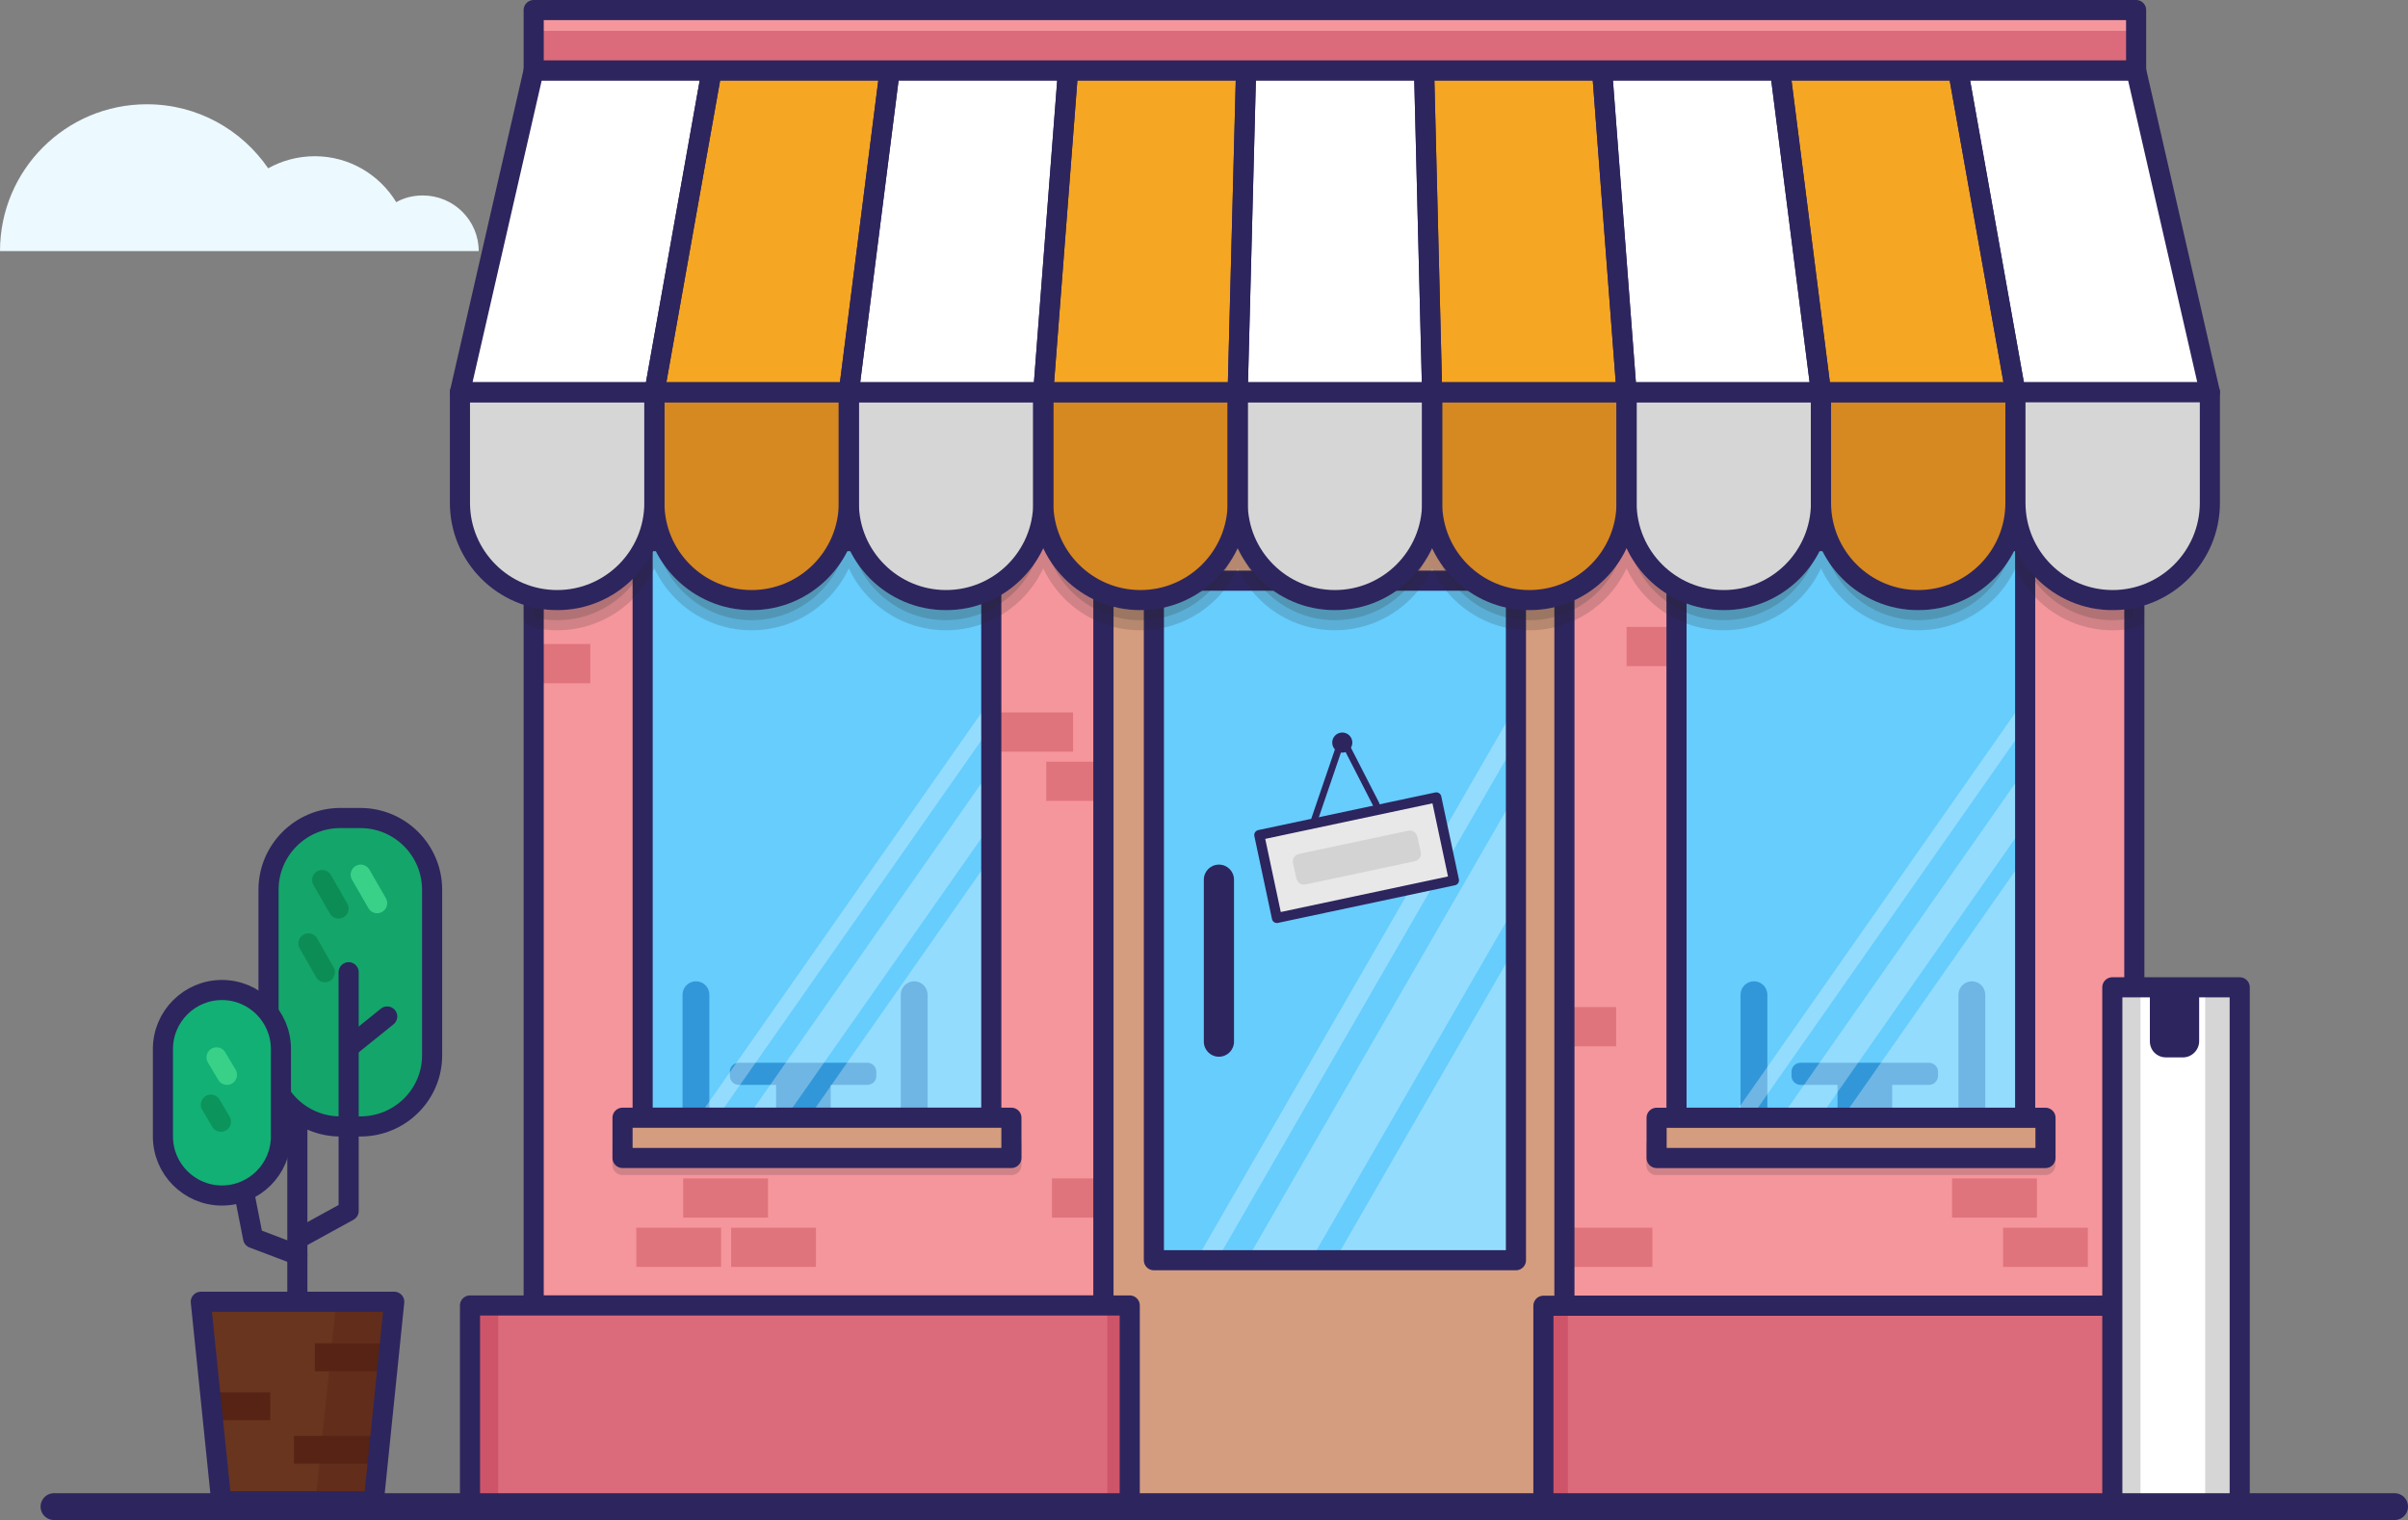 <?xml version="1.0" encoding="UTF-8" standalone="no"?>
<svg
   xmlns:dc="http://purl.org/dc/elements/1.1/"
   xmlns:cc="http://creativecommons.org/ns#"
   xmlns:rdf="http://www.w3.org/1999/02/22-rdf-syntax-ns#"
   xmlns:svg="http://www.w3.org/2000/svg"
   xmlns="http://www.w3.org/2000/svg"
   xmlns:sodipodi="http://sodipodi.sourceforge.net/DTD/sodipodi-0.dtd"
   xmlns:inkscape="http://www.inkscape.org/namespaces/inkscape"
   version="1.1"
   id="Layer_1"
   x="0px"
   y="0px"
   viewBox="0 0 718.3 453.4"
   xml:space="preserve"
   sodipodi:docname="ecommerce.svg"
   inkscape:version="1.0.1 (3bc2e813f5, 2020-09-07)"
   width="718.3"
   height="453.4"><rect x="0" y="0" width="718.3" height="453.4" fill="#808080" stroke="none"/><defs
   id="defs380" /><sodipodi:namedview
   pagecolor="#ffffff"
   bordercolor="#666666"
   borderopacity="1"
   objecttolerance="10"
   gridtolerance="10"
   guidetolerance="10"
   inkscape:pageopacity="0"
   inkscape:pageshadow="2"
   inkscape:window-width="1920"
   inkscape:window-height="1000"
   id="namedview378"
   showgrid="false"
   inkscape:zoom="0.715"
   inkscape:cx="373.3"
   inkscape:cy="228.20001"
   inkscape:window-x="0"
   inkscape:window-y="0"
   inkscape:window-maximized="1"
   inkscape:current-layer="Layer_1"
   inkscape:document-rotation="0" />
<style
   type="text/css"
   id="style2">
	.st0{fill:#E2E2E2;}
	.st1{fill:#DB6B7B;}
	.st2{fill:#ECF9FF;}
	.st3{fill:#FFFFFF;}
	.st4{fill:#F5A623;}
	.st5{fill:#F5969C;}
	.st6{opacity:0.18;fill:#282828;stroke:#282828;stroke-width:6;stroke-linecap:round;stroke-linejoin:round;stroke-miterlimit:10;}
	.st7{fill:#DF747C;}
	.st8{fill:none;stroke:#2D255E;stroke-width:6;stroke-linecap:round;stroke-linejoin:round;stroke-miterlimit:10;}
	.st9{fill:#66CDFD;}
	.st10{fill:#3297D9;}
	.st11{opacity:0.3;fill:#FFFFFF;}
	.st12{fill:#D49D7F;}
	.st13{fill:#CE5569;}
	.st14{fill:#2D255E;}
	.st15{fill:#D68821;}
	.st16{fill:#D6D6D6;}
	.st17{fill:#14A56A;}
	.st18{fill:#12B075;}
	.st19{fill:#69351F;}
	.st20{fill:#632D1B;}
	.st21{fill:#562314;}
	.st22{fill:#E8E8E8;}
	.st23{fill:none;stroke:#2D255E;stroke-width:3;stroke-linecap:round;stroke-linejoin:round;stroke-miterlimit:10;}
	.st24{fill:#D3D3D3;}
	.st25{fill:none;stroke:#2D255E;stroke-width:2;stroke-linecap:round;stroke-linejoin:round;stroke-miterlimit:10;}
	.st26{opacity:0.38;fill:none;stroke:#006837;stroke-width:6;stroke-linecap:round;stroke-linejoin:round;stroke-miterlimit:10;}
	.st27{fill:none;stroke:#39D188;stroke-width:6;stroke-linecap:round;stroke-linejoin:round;stroke-miterlimit:10;}
	.st28{fill:none;stroke:#2D255E;stroke-width:8;stroke-linecap:round;stroke-linejoin:round;stroke-miterlimit:10;}
</style>


<path
   id="XMLID_62_"
   class="st2"
   d="m 126.1,58.3 c -2.9,0 -5.6,0.7 -7.9,2 -5,-8.2 -14,-13.7 -24.3,-13.7 -5,0 -9.8,1.3 -13.9,3.6 -7.9,-11.5 -21.1,-19.1 -36.2,-19.1 -24.2,0 -43.8,19.6 -43.8,43.8 h 65.5 22.1 21.8 12.9 20.5 c 0,-9.2 -7.5,-16.6 -16.7,-16.6 z" />
<g
   id="XMLID_155_"
   transform="translate(-126.7,-271.8)">
	<g
   id="XMLID_197_">
		<polygon
   id="XMLID_198_"
   class="st3"
   points="785.9,388.8 727.9,388.8 710.8,292.8 763.9,292.8 " />
	</g>
</g>
<g
   id="XMLID_151_"
   transform="translate(-126.7,-271.8)">
	<g
   id="XMLID_210_">
		<polygon
   id="XMLID_211_"
   class="st4"
   points="727.9,388.8 669.9,388.8 657.7,292.8 710.8,292.8 " />
	</g>
</g>
<g
   id="XMLID_149_"
   transform="translate(-126.7,-271.8)">
	<g
   id="XMLID_194_">
		<polygon
   id="XMLID_195_"
   class="st3"
   points="669.9,388.8 611.9,388.8 604.6,292.8 657.7,292.8 " />
	</g>
</g>
<g
   id="XMLID_147_"
   transform="translate(-126.7,-271.8)">
	<g
   id="XMLID_206_">
		<polygon
   id="XMLID_207_"
   class="st4"
   points="611.9,388.8 553.9,388.8 551.5,292.8 604.6,292.8 " />
	</g>
</g>
<g
   id="XMLID_145_"
   transform="translate(-126.7,-271.8)">
	<g
   id="XMLID_191_">
		<polygon
   id="XMLID_192_"
   class="st3"
   points="553.9,388.8 495.9,388.8 498.4,292.8 551.5,292.8 " />
	</g>
</g>
<g
   id="XMLID_143_"
   transform="translate(-126.7,-271.8)">
	<g
   id="XMLID_203_">
		<polygon
   id="XMLID_204_"
   class="st4"
   points="495.9,388.8 437.9,388.8 445.3,292.8 498.4,292.8 " />
	</g>
</g>
<g
   id="XMLID_141_"
   transform="translate(-126.7,-271.8)">
	<g
   id="XMLID_188_">
		<polygon
   id="XMLID_189_"
   class="st3"
   points="437.9,388.8 379.9,388.8 392.1,292.8 445.3,292.8 " />
	</g>
</g>
<g
   id="XMLID_139_"
   transform="translate(-126.7,-271.8)">
	<g
   id="XMLID_200_">
		<polygon
   id="XMLID_201_"
   class="st4"
   points="379.9,388.8 321.9,388.8 339,292.8 392.1,292.8 " />
	</g>
</g>
<g
   id="XMLID_17_"
   transform="translate(-126.7,-271.8)">
	<g
   id="XMLID_185_">
		<polygon
   id="XMLID_186_"
   class="st3"
   points="321.9,388.8 263.9,388.8 285.9,292.8 339,292.8 " />
	</g>
</g>
<rect
   id="XMLID_113_"
   x="159.2"
   y="153.4"
   class="st5"
   width="169"
   height="236" />
<rect
   id="XMLID_2_"
   x="185.7"
   y="341.4"
   class="st6"
   width="116"
   height="6.1" />
<rect
   id="XMLID_244_"
   x="294.8"
   y="212.5"
   class="st7"
   width="25.3"
   height="11.7" />
<rect
   id="XMLID_263_"
   x="159.2"
   y="192.1"
   class="st7"
   width="16.9"
   height="11.7" />
<rect
   id="XMLID_253_"
   x="312.1"
   y="227.2"
   class="st7"
   width="18"
   height="11.7" />
<rect
   id="XMLID_242_"
   x="313.8"
   y="351.5"
   class="st7"
   width="12.7"
   height="11.7" />
<rect
   id="XMLID_152_"
   x="203.8"
   y="351.5"
   class="st7"
   width="25.3"
   height="11.7" />
<rect
   id="XMLID_261_"
   x="189.8"
   y="366.2"
   class="st7"
   width="25.3"
   height="11.7" />
<rect
   id="XMLID_10_"
   x="159.2"
   y="153.4"
   class="st8"
   width="170"
   height="236" />
<rect
   id="XMLID_114_"
   x="191.7"
   y="161.4"
   class="st9"
   width="104"
   height="172" />
<path
   id="XMLID_209_"
   class="st10"
   d="m 258.7,323.6 h -38.3 c -1.5,0 -2.7,-1.2 -2.7,-2.7 v -1.2 c 0,-1.5 1.2,-2.7 2.7,-2.7 h 38.3 c 1.5,0 2.7,1.2 2.7,2.7 v 1.2 c 0.1,1.5 -1.2,2.7 -2.7,2.7 z" />
<rect
   id="XMLID_223_"
   x="231.5"
   y="322.4"
   class="st10"
   width="16.3"
   height="11.8" />
<path
   id="XMLID_220_"
   class="st10"
   d="m 276.7,334.5 h -8 v -37.8 c 0,-2.2 1.8,-4 4,-4 v 0 c 2.2,0 4,1.8 4,4 z" />
<path
   id="XMLID_205_"
   class="st10"
   d="m 211.6,334.5 h -8 v -37.8 c 0,-2.2 1.8,-4 4,-4 v 0 c 2.2,0 4,1.8 4,4 z" />
<polygon
   id="XMLID_173_"
   class="st11"
   points="418.6,605.2 422.4,599.8 422.4,527.3 367.9,605.2 "
   transform="translate(-126.7,-271.8)" />
<polygon
   id="XMLID_176_"
   class="st11"
   points="361,605.2 422.4,517.6 422.4,501.2 349.6,605.2 "
   transform="translate(-126.7,-271.8)" />
<polygon
   id="XMLID_178_"
   class="st11"
   points="340.6,605.2 422.4,488.4 422.4,480.2 334.9,605.2 "
   transform="translate(-126.7,-271.8)" />
<rect
   id="XMLID_5_"
   x="191.7"
   y="161.4"
   class="st8"
   width="104"
   height="172" />
<rect
   id="XMLID_112_"
   x="185.7"
   y="333.4"
   class="st12"
   width="116"
   height="12" />
<rect
   id="XMLID_105_"
   x="185.7"
   y="333.4"
   class="st8"
   width="116"
   height="12" />
<rect
   id="XMLID_110_"
   x="156.836"
   y="-467.165"
   transform="rotate(90)"
   class="st12"
   width="292.6"
   height="138" />
<rect
   id="XMLID_109_"
   x="156.836"
   y="-467.165"
   transform="rotate(90)"
   class="st8"
   width="292.6"
   height="138" />
<rect
   id="XMLID_111_"
   x="344.2"
   y="173.2"
   class="st9"
   width="108"
   height="202.7" />
<polygon
   id="XMLID_227_"
   class="st11"
   points="579.9,552.3 524.3,648.7 579.9,648.7 "
   transform="translate(-126.7,-271.8)" />
<polygon
   id="XMLID_226_"
   class="st11"
   points="517.7,647.7 578.9,541.7 578.9,508.5 498.6,647.7 "
   transform="translate(-126.7,-271.8)" />
<polygon
   id="XMLID_225_"
   class="st11"
   points="489.7,647.7 578.9,493.1 578.9,482.3 483.5,647.7 "
   transform="translate(-126.7,-271.8)" />
<rect
   id="XMLID_106_"
   x="344.2"
   y="173.2"
   class="st8"
   width="108"
   height="202.7" />
<rect
   id="XMLID_104_"
   x="140.2"
   y="389.4"
   class="st1"
   width="196.8"
   height="60" />
<rect
   id="XMLID_119_"
   x="140.2"
   y="389.4"
   class="st13"
   width="8.4"
   height="60" />
<rect
   id="XMLID_6_"
   x="330.3"
   y="389.4"
   class="st13"
   width="4.9"
   height="60" />
<rect
   id="XMLID_1_"
   x="140.2"
   y="389.4"
   class="st8"
   width="196.8"
   height="60" />
<rect
   id="XMLID_252_"
   x="-636.663"
   y="-389.485"
   transform="scale(-1)"
   class="st5"
   width="169"
   height="236" />
<rect
   id="XMLID_245_"
   x="597.5"
   y="366.2"
   class="st7"
   width="25.3"
   height="11.7" />
<rect
   id="XMLID_265_"
   x="467.6"
   y="366.2"
   class="st7"
   width="25.3"
   height="11.7" />
<rect
   id="XMLID_255_"
   x="582.3"
   y="351.5"
   class="st7"
   width="25.3"
   height="11.7" />
<rect
   id="XMLID_231_"
   x="485.2"
   y="187"
   class="st7"
   width="15.5"
   height="11.7" />
<rect
   id="XMLID_241_"
   x="466.6"
   y="300.4"
   class="st7"
   width="15.5"
   height="11.7" />
<rect
   id="XMLID_251_"
   x="-636.663"
   y="-389.485"
   transform="scale(-1)"
   class="st8"
   width="170"
   height="236" />
<rect
   id="XMLID_248_"
   x="500.1"
   y="161.4"
   class="st9"
   width="104"
   height="172" />
<path
   id="XMLID_247_"
   class="st10"
   d="m 537.1,323.6 h 38.3 c 1.5,0 2.7,-1.2 2.7,-2.7 v -1.2 c 0,-1.5 -1.2,-2.7 -2.7,-2.7 h -38.3 c -1.5,0 -2.7,1.2 -2.7,2.7 v 1.2 c 0,1.5 1.2,2.7 2.7,2.7 z" />
<rect
   id="XMLID_246_"
   x="-564.43"
   y="-334.223"
   transform="scale(-1)"
   class="st10"
   width="16.3"
   height="11.8" />
<path
   id="XMLID_243_"
   class="st10"
   d="m 519.2,334.5 h 8 v -37.8 c 0,-2.2 -1.8,-4 -4,-4 v 0 c -2.2,0 -4,1.8 -4,4 z" />
<path
   id="XMLID_240_"
   class="st10"
   d="m 584.2,334.5 h 8 v -37.8 c 0,-2.2 -1.8,-4 -4,-4 v 0 c -2.2,0 -4,1.8 -4,4 z" />
<polygon
   id="XMLID_237_"
   class="st11"
   points="727.1,605.2 730.8,599.8 730.8,527.3 676.3,605.2 "
   transform="translate(-126.7,-271.8)" />
<polygon
   id="XMLID_234_"
   class="st11"
   points="669.5,605.2 730.8,517.6 730.8,501.2 658,605.2 "
   transform="translate(-126.7,-271.8)" />
<polygon
   id="XMLID_233_"
   class="st11"
   points="649,605.2 730.8,488.4 730.8,480.2 643.3,605.2 "
   transform="translate(-126.7,-271.8)" />
<rect
   id="XMLID_232_"
   x="500.1"
   y="161.4"
   class="st8"
   width="104"
   height="172" />
<rect
   id="XMLID_4_"
   x="494.1"
   y="341.4"
   class="st6"
   width="116"
   height="6.1" />
<rect
   id="XMLID_230_"
   x="-610.163"
   y="-345.415"
   transform="scale(-1)"
   class="st12"
   width="116"
   height="12" />
<rect
   id="XMLID_228_"
   x="-610.163"
   y="-345.415"
   transform="scale(-1)"
   class="st8"
   width="116"
   height="12" />
<rect
   id="XMLID_224_"
   x="-655.596"
   y="-449.485"
   transform="scale(-1)"
   class="st1"
   width="195.2"
   height="60" />
<rect
   id="XMLID_7_"
   x="460.5"
   y="389.4"
   class="st13"
   width="7.2"
   height="60" />
<rect
   id="XMLID_222_"
   x="-655.596"
   y="-449.485"
   transform="scale(-1)"
   class="st8"
   width="195.2"
   height="60" />
<path
   id="XMLID_108_"
   class="st14"
   d="m 363.6,315.2 v 0 c -2.5,0 -4.5,-2 -4.5,-4.5 v -48.3 c 0,-2.5 2,-4.5 4.5,-4.5 v 0 c 2.5,0 4.5,2 4.5,4.5 v 48.3 c 0,2.5 -2,4.5 -4.5,4.5 z" />
<path
   id="XMLID_283_"
   class="st6"
   d="m 601.2,123 h -58 -58 -58 -58 -58 -58 -58 -36 v 61.1 c 2.2,0.6 4.6,0.9 7,0.9 v 0 c 16,0 29,-13 29,-29 0,16 13,29 29,29 v 0 c 16,0 29,-13 29,-29 0,16 13,29 29,29 v 0 c 16,0 29,-13 29,-29 0,16 13,29 29,29 v 0 c 16,0 29,-13 29,-29 0,16 13,29 29,29 v 0 c 16,0 29,-13 29,-29 0,16 13,29 29,29 v 0 c 16,0 29,-13 29,-29 0,16 13,29 29,29 v 0 c 16,0 29,-13 29,-29 0,16 13,29 29,29 v 0 c 16,0 29,-13 29,-29 0,16 13,29 29,29 v 0 c 2.2,0 4.4,-0.3 6.4,-0.7 v -61.3 z" />
<g
   id="XMLID_134_"
   transform="translate(-126.7,-271.8)">
	<path
   id="XMLID_135_"
   class="st15"
   d="m 698.9,450.8 v 0 c -16,0 -29,-13 -29,-29 v -33 h 58 v 33 c 0,16 -13,29 -29,29 z" />
</g>
<g
   id="XMLID_132_"
   transform="translate(-126.7,-271.8)">
	<path
   id="XMLID_133_"
   class="st16"
   d="m 640.9,450.8 v 0 c -16,0 -29,-13 -29,-29 v -33 h 58 v 33 c 0,16 -13,29 -29,29 z" />
</g>
<g
   id="XMLID_130_"
   transform="translate(-126.7,-271.8)">
	<path
   id="XMLID_131_"
   class="st15"
   d="m 582.9,450.8 v 0 c -16,0 -29,-13 -29,-29 v -33 h 58 v 33 c 0,16 -13,29 -29,29 z" />
</g>
<g
   id="XMLID_127_"
   transform="translate(-126.7,-271.8)">
	<path
   id="XMLID_129_"
   class="st16"
   d="m 524.9,450.8 v 0 c -16,0 -29,-13 -29,-29 v -33 h 58 v 33 c 0,16 -13,29 -29,29 z" />
</g>
<g
   id="XMLID_124_"
   transform="translate(-126.7,-271.8)">
	<path
   id="XMLID_125_"
   class="st15"
   d="m 466.9,450.8 v 0 c -16,0 -29,-13 -29,-29 v -33 h 58 v 33 c 0,16 -13,29 -29,29 z" />
</g>
<g
   id="XMLID_122_"
   transform="translate(-126.7,-271.8)">
	<path
   id="XMLID_123_"
   class="st16"
   d="m 408.9,450.8 v 0 c -16,0 -29,-13 -29,-29 v -33 h 58 v 33 c 0,16 -13,29 -29,29 z" />
</g>
<g
   id="XMLID_120_"
   transform="translate(-126.7,-271.8)">
	<path
   id="XMLID_121_"
   class="st15"
   d="m 350.9,450.8 v 0 c -16,0 -29,-13 -29,-29 v -33 h 58 v 33 c 0,16 -13,29 -29,29 z" />
</g>
<g
   id="XMLID_12_"
   transform="translate(-126.7,-271.8)">
	<path
   id="XMLID_117_"
   class="st16"
   d="m 292.9,450.8 v 0 c -16,0 -29,-13 -29,-29 v -33 h 58 v 33 c 0,16 -13,29 -29,29 z" />
</g>
<g
   id="XMLID_33_"
   transform="translate(-126.7,-271.8)">
	<path
   id="XMLID_34_"
   class="st8"
   d="m 698.9,450.8 v 0 c -16,0 -29,-13 -29,-29 v -33 h 58 v 33 c 0,16 -13,29 -29,29 z" />
</g>
<g
   id="XMLID_31_"
   transform="translate(-126.7,-271.8)">
	<path
   id="XMLID_32_"
   class="st8"
   d="m 640.9,450.8 v 0 c -16,0 -29,-13 -29,-29 v -33 h 58 v 33 c 0,16 -13,29 -29,29 z" />
</g>
<g
   id="XMLID_29_"
   transform="translate(-126.7,-271.8)">
	<path
   id="XMLID_30_"
   class="st8"
   d="m 582.9,450.8 v 0 c -16,0 -29,-13 -29,-29 v -33 h 58 v 33 c 0,16 -13,29 -29,29 z" />
</g>
<g
   id="XMLID_27_"
   transform="translate(-126.7,-271.8)">
	<path
   id="XMLID_28_"
   class="st8"
   d="m 524.9,450.8 v 0 c -16,0 -29,-13 -29,-29 v -33 h 58 v 33 c 0,16 -13,29 -29,29 z" />
</g>
<g
   id="XMLID_24_"
   transform="translate(-126.7,-271.8)">
	<path
   id="XMLID_25_"
   class="st8"
   d="m 466.9,450.8 v 0 c -16,0 -29,-13 -29,-29 v -33 h 58 v 33 c 0,16 -13,29 -29,29 z" />
</g>
<g
   id="XMLID_22_"
   transform="translate(-126.7,-271.8)">
	<path
   id="XMLID_23_"
   class="st8"
   d="m 408.9,450.8 v 0 c -16,0 -29,-13 -29,-29 v -33 h 58 v 33 c 0,16 -13,29 -29,29 z" />
</g>
<g
   id="XMLID_20_"
   transform="translate(-126.7,-271.8)">
	<path
   id="XMLID_21_"
   class="st8"
   d="m 350.9,450.8 v 0 c -16,0 -29,-13 -29,-29 v -33 h 58 v 33 c 0,16 -13,29 -29,29 z" />
</g>
<g
   id="XMLID_18_"
   transform="translate(-126.7,-271.8)">
	<path
   id="XMLID_19_"
   class="st8"
   d="m 292.9,450.8 v 0 c -16,0 -29,-13 -29,-29 v -33 h 58 v 33 c 0,16 -13,29 -29,29 z" />
</g>
<g
   id="XMLID_54_"
   transform="translate(-126.7,-271.8)">
	<polygon
   id="XMLID_55_"
   class="st8"
   points="785.9,388.8 727.9,388.8 710.8,292.8 763.9,292.8 " />
</g>
<g
   id="XMLID_52_"
   transform="translate(-126.7,-271.8)">
	<polygon
   id="XMLID_53_"
   class="st8"
   points="727.9,388.8 669.9,388.8 657.7,292.8 710.8,292.8 " />
</g>
<g
   id="XMLID_50_"
   transform="translate(-126.7,-271.8)">
	<polygon
   id="XMLID_51_"
   class="st8"
   points="669.9,388.8 611.9,388.8 604.6,292.8 657.7,292.8 " />
</g>
<g
   id="XMLID_48_"
   transform="translate(-126.7,-271.8)">
	<polygon
   id="XMLID_49_"
   class="st8"
   points="611.9,388.8 553.9,388.8 551.5,292.8 604.6,292.8 " />
</g>
<g
   id="XMLID_46_"
   transform="translate(-126.7,-271.8)">
	<polygon
   id="XMLID_47_"
   class="st8"
   points="553.9,388.8 495.9,388.8 498.4,292.8 551.5,292.8 " />
</g>
<g
   id="XMLID_43_"
   transform="translate(-126.7,-271.8)">
	<polygon
   id="XMLID_44_"
   class="st8"
   points="495.9,388.8 437.9,388.8 445.3,292.8 498.4,292.8 " />
</g>
<g
   id="XMLID_41_"
   transform="translate(-126.7,-271.8)">
	<polygon
   id="XMLID_42_"
   class="st8"
   points="437.9,388.8 379.9,388.8 392.1,292.8 445.3,292.8 " />
</g>
<g
   id="XMLID_39_"
   transform="translate(-126.7,-271.8)">
	<polygon
   id="XMLID_40_"
   class="st8"
   points="379.9,388.8 321.9,388.8 339,292.8 392.1,292.8 " />
</g>
<g
   id="XMLID_37_"
   transform="translate(-126.7,-271.8)">
	<polygon
   id="XMLID_38_"
   class="st8"
   points="321.9,388.8 263.9,388.8 285.9,292.8 339,292.8 " />
</g>
<rect
   id="XMLID_289_"
   x="159.2"
   y="3"
   class="st1"
   width="478"
   height="18" />
<rect
   id="XMLID_294_"
   x="159.2"
   y="3"
   class="st5"
   width="478"
   height="6.2" />
<rect
   id="XMLID_26_"
   x="159.2"
   y="3"
   class="st8"
   width="478"
   height="18" />
<line
   id="XMLID_13_"
   class="st8"
   x1="88.7"
   y1="334.2"
   x2="88.7"
   y2="391.2" />
<path
   id="XMLID_15_"
   class="st17"
   d="m 107.5,336 h -6 c -11.8,0 -21.4,-9.6 -21.4,-21.4 v -49.2 c 0,-11.8 9.6,-21.4 21.4,-21.4 h 6 c 11.8,0 21.4,9.6 21.4,21.4 v 49.2 c 0.1,11.8 -9.5,21.4 -21.4,21.4 z" />
<path
   id="XMLID_14_"
   class="st8"
   d="m 107.5,336 h -6 c -11.8,0 -21.4,-9.6 -21.4,-21.4 v -49.2 c 0,-11.8 9.6,-21.4 21.4,-21.4 h 6 c 11.8,0 21.4,9.6 21.4,21.4 v 49.2 c 0.1,11.8 -9.5,21.4 -21.4,21.4 z" />
<polyline
   id="XMLID_45_"
   class="st8"
   points="199.2,625.9 202.2,641.1 215.4,646.1 "
   transform="translate(-126.7,-271.8)" />
<path
   id="XMLID_107_"
   class="st18"
   d="m 66.2,356.6 v 0 c -9.7,0 -17.6,-7.9 -17.6,-17.6 v -26.1 c 0,-9.7 7.9,-17.6 17.6,-17.6 v 0 c 9.7,0 17.6,7.9 17.6,17.6 v 26.1 c 0,9.7 -7.9,17.6 -17.6,17.6 z" />
<path
   id="XMLID_16_"
   class="st8"
   d="m 66.2,356.6 v 0 c -9.7,0 -17.6,-7.9 -17.6,-17.6 v -26.1 c 0,-9.7 7.9,-17.6 17.6,-17.6 v 0 c 9.7,0 17.6,7.9 17.6,17.6 v 26.1 c 0,9.7 -7.9,17.6 -17.6,17.6 z" />
<polygon
   id="XMLID_115_"
   class="st19"
   points="238.2,719.6 192.7,719.6 186.6,660.1 244.3,660.1 "
   transform="translate(-126.7,-271.8)" />
<polygon
   id="XMLID_300_"
   class="st20"
   points="227,660.1 220.8,719.6 238.2,719.6 244.3,660.1 "
   transform="translate(-126.7,-271.8)" />
<rect
   id="XMLID_116_"
   x="93.9"
   y="400.7"
   class="st21"
   width="21.6"
   height="8.3" />
<rect
   id="XMLID_153_"
   x="62.2"
   y="415.3"
   class="st21"
   width="18.4"
   height="8.3" />
<rect
   id="XMLID_157_"
   x="87.7"
   y="428.3"
   class="st21"
   width="25.3"
   height="8.3" />
<polygon
   id="XMLID_9_"
   class="st8"
   points="238.2,719.6 192.7,719.6 186.6,660.1 244.3,660.1 "
   transform="translate(-126.7,-271.8)" />
<polyline
   id="XMLID_11_"
   class="st8"
   points="216.5,640.8 230.7,633 230.7,561.8 "
   transform="translate(-126.7,-271.8)" />
<line
   id="XMLID_158_"
   class="st8"
   x1="104.7"
   y1="311.9"
   x2="115.5"
   y2="303.2" />
<rect
   id="XMLID_161_"
   x="315.644"
   y="321.727"
   transform="rotate(-12)"
   class="st22"
   width="53.997"
   height="25.299"
   style="stroke-width:1" />
<rect
   id="XMLID_159_"
   x="315.644"
   y="321.727"
   transform="rotate(-12)"
   class="st23"
   width="53.997"
   height="25.299" />
<path
   id="XMLID_56_"
   class="st24"
   d="m 387.5,254.7 32.5,-6.9 c 1.3,-0.3 2.5,0.5 2.8,1.8 l 1,4.5 c 0.3,1.3 -0.5,2.5 -1.8,2.8 l -32.5,6.9 c -1.3,0.3 -2.5,-0.5 -2.8,-1.8 l -1,-4.5 c -0.3,-1.3 0.5,-2.5 1.8,-2.8 z" />
<polyline
   id="XMLID_219_"
   class="st25"
   points="518.8,516.3 527.1,492 537.2,511.7 "
   transform="translate(-126.7,-271.8)" />
<circle
   id="XMLID_164_"
   class="st14"
   cx="400.4"
   cy="221.5"
   r="3" />
<rect
   id="XMLID_229_"
   x="218.1"
   y="366.2"
   class="st7"
   width="25.3"
   height="11.7" />
<line
   id="XMLID_276_"
   class="st26"
   x1="92"
   y1="281.4"
   x2="96.9"
   y2="290" />
<line
   id="XMLID_281_"
   class="st26"
   x1="96.1"
   y1="262.5"
   x2="101"
   y2="271" />
<line
   id="XMLID_282_"
   class="st27"
   x1="107.6"
   y1="260.9"
   x2="112.5"
   y2="269.4" />
<line
   id="XMLID_278_"
   class="st26"
   x1="62.9"
   y1="329.5"
   x2="65.9"
   y2="334.6" />
<line
   id="XMLID_279_"
   class="st27"
   x1="64.6"
   y1="315.4"
   x2="67.7"
   y2="320.6" />
<g
   id="XMLID_136_"
   transform="translate(-126.7,-271.8)">
	<path
   id="XMLID_137_"
   class="st16"
   d="m 756.9,450.8 v 0 c -16,0 -29,-13 -29,-29 v -33 h 58 v 33 c 0,16 -13,29 -29,29 z" />
</g>
<g
   id="XMLID_35_"
   transform="translate(-126.7,-271.8)">
	<path
   id="XMLID_36_"
   class="st8"
   d="m 756.9,450.8 v 0 c -16,0 -29,-13 -29,-29 v -33 h 58 v 33 c 0,16 -13,29 -29,29 z" />
</g>
<rect
   id="XMLID_221_"
   x="630.1"
   y="294.5"
   class="st16"
   width="38"
   height="155" />
<rect
   id="XMLID_270_"
   x="638.5"
   y="294.5"
   class="st3"
   width="19.3"
   height="155" />
<rect
   id="XMLID_162_"
   x="630.1"
   y="294.5"
   class="st8"
   width="38"
   height="155" />
<path
   id="XMLID_284_"
   class="st14"
   d="m 651.2,315.4 h -5.1 c -2.7,0 -4.8,-2.1 -4.8,-4.8 v -13.9 H 656 v 13.9 c 0,2.6 -2.2,4.8 -4.8,4.8 z" />
<line
   id="XMLID_165_"
   class="st28"
   x1="16.1"
   y1="449.4"
   x2="714.3"
   y2="449.4" />


</svg>

